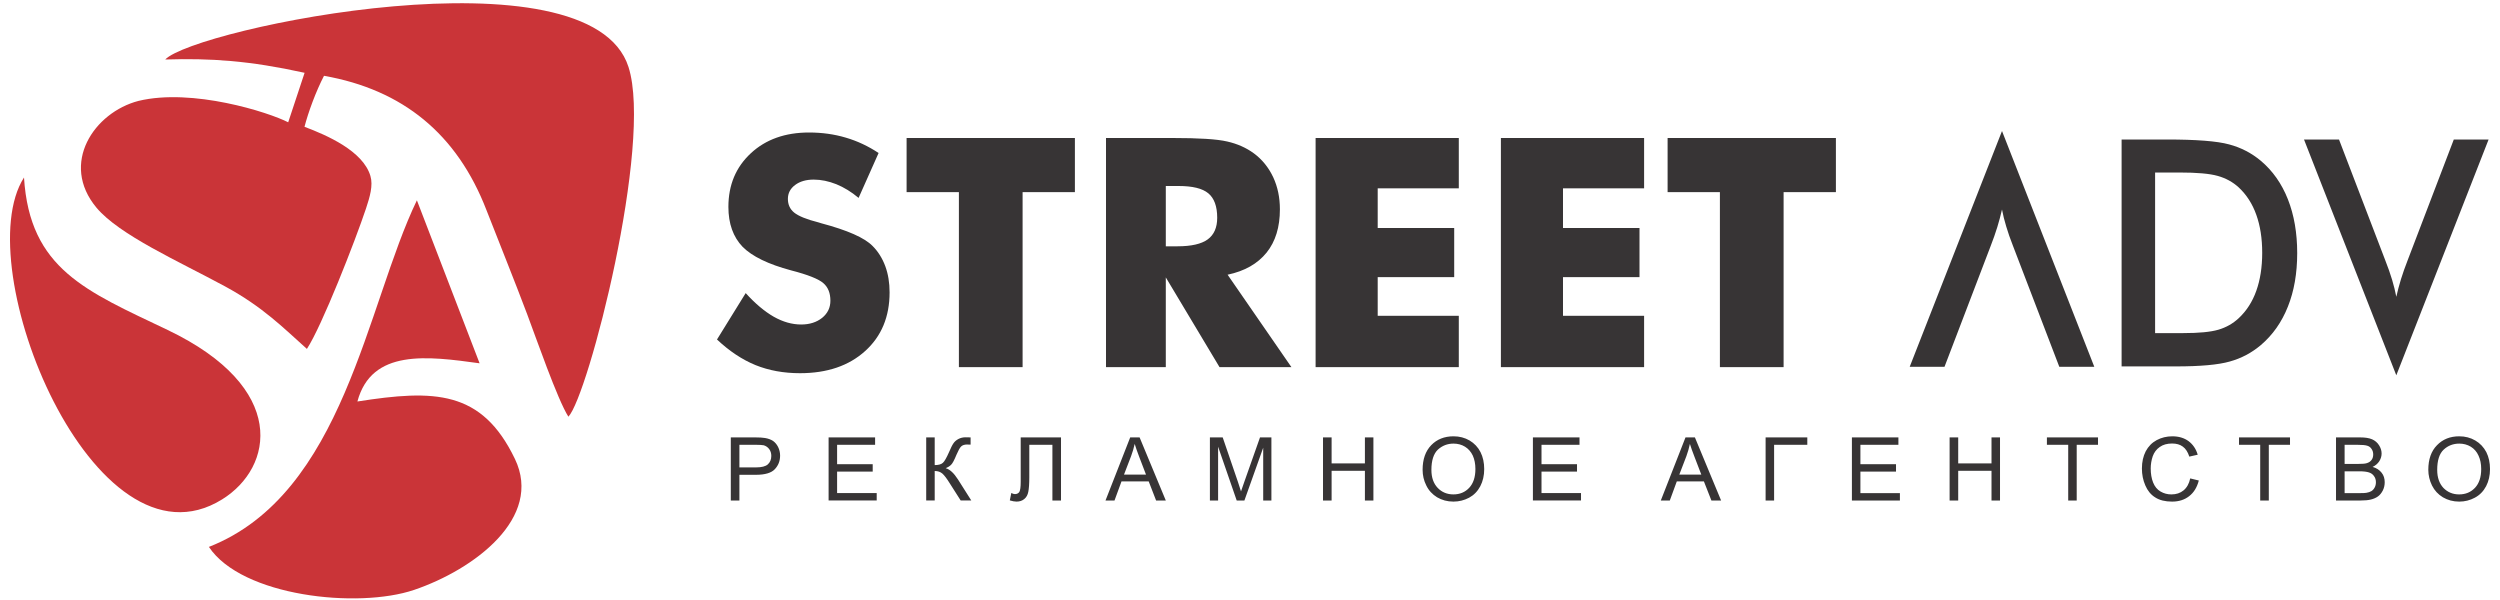 <?xml version="1.0" encoding="UTF-8"?> <svg xmlns="http://www.w3.org/2000/svg" xmlns:xlink="http://www.w3.org/1999/xlink" xmlns:xodm="http://www.corel.com/coreldraw/odm/2003" xml:space="preserve" width="250px" height="60px" version="1.1" style="shape-rendering:geometricPrecision; text-rendering:geometricPrecision; image-rendering:optimizeQuality; fill-rule:evenodd; clip-rule:evenodd" viewBox="0 0 250 60"> <defs> <style type="text/css"> .fil0 {fill:#CA3438} .fil1 {fill:#373435;fill-rule:nonzero} </style> </defs> <g id="Слой_x0020_1">  <g id="_3000512094496"> <g> <path class="fil0" d="M2.4 17.75c-5.7,8.91 7.02,40.13 19.81,32.19 5.16,-3.2 6.63,-11.17 -5.44,-16.94 -8.14,-3.89 -13.8,-6.07 -14.37,-15.25z"></path> <path class="fil0" d="M20.89 54.69c3.29,4.95 14.89,6.21 20.52,4.3 6.01,-2.04 12.92,-7.21 10.08,-13.1 -3.31,-6.89 -8.05,-6.95 -15.75,-5.74 1.42,-5.28 6.99,-4.54 12.22,-3.82l-6.27 -16.3c-5.05,10.47 -7.3,29.36 -20.8,34.66z"></path> <path class="fil0" d="M16.52 5.95c4.51,-0.14 8.41,0.11 13.94,1.33l-1.64 4.95c-1.94,-1 -9.58,-3.44 -14.97,-2.14 -4.43,1.15 -7.89,6.26 -4.2,10.68 2.29,2.73 8.16,5.33 12.84,7.86 3.82,2.07 5.88,4.19 8.2,6.26 1.49,-2.26 4.85,-10.85 5.91,-14.04 0.38,-1.15 0.73,-2.31 0.44,-3.26 -0.74,-2.5 -4.36,-4.07 -6.59,-4.91 0.37,-1.44 1.14,-3.54 1.95,-5.1 7.87,1.39 13.3,5.8 16.25,13.44 1.34,3.43 2.8,7.04 4.07,10.41 0.88,2.33 3.03,8.54 4.12,10.24 1.98,-2.08 8.47,-27.28 6.01,-34.97 -3.86,-12.09 -43.37,-3.84 -46.33,-0.75z"></path> </g> <g> <path class="fil1" d="M74.57 29.31c0.95,1.05 1.88,1.83 2.8,2.36 0.92,0.52 1.83,0.78 2.75,0.78 0.85,0 1.55,-0.23 2.1,-0.67 0.55,-0.45 0.82,-1.02 0.82,-1.71 0,-0.76 -0.23,-1.35 -0.71,-1.76 -0.47,-0.41 -1.54,-0.84 -3.21,-1.27 -2.28,-0.61 -3.91,-1.4 -4.86,-2.36 -0.94,-0.98 -1.42,-2.31 -1.42,-3.99 0,-2.2 0.75,-3.98 2.25,-5.37 1.49,-1.38 3.43,-2.07 5.81,-2.07 1.3,0 2.52,0.17 3.67,0.51 1.16,0.34 2.25,0.85 3.29,1.54l-2 4.49c-0.73,-0.61 -1.47,-1.06 -2.23,-1.37 -0.76,-0.3 -1.51,-0.46 -2.26,-0.46 -0.76,0 -1.38,0.18 -1.86,0.54 -0.48,0.36 -0.72,0.82 -0.72,1.39 0,0.57 0.21,1.03 0.63,1.37 0.42,0.34 1.23,0.68 2.43,0.98l0.29 0.09c2.59,0.69 4.31,1.44 5.12,2.27 0.56,0.56 0.98,1.24 1.27,2.02 0.29,0.79 0.43,1.66 0.43,2.62 0,2.43 -0.81,4.39 -2.44,5.86 -1.63,1.48 -3.81,2.22 -6.52,2.22 -1.63,0 -3.11,-0.27 -4.45,-0.81 -1.34,-0.55 -2.62,-1.4 -3.85,-2.56l2.87 -4.64zm21.32 7.4l0 -17.5 -5.23 0 0 -5.41 16.83 0 0 5.41 -5.23 0 0 17.5 -6.37 0zm14.71 0l0 -22.91 6.67 0c2.61,0 4.43,0.11 5.45,0.35 1.02,0.23 1.91,0.63 2.66,1.18 0.84,0.62 1.48,1.42 1.94,2.39 0.45,0.97 0.67,2.04 0.67,3.21 0,1.78 -0.44,3.22 -1.33,4.33 -0.9,1.11 -2.19,1.85 -3.9,2.21l6.38 9.24 -7.19 0 -5.37 -8.97 0 8.97 -5.98 0zm5.98 -12.08l1.18 0c1.37,0 2.38,-0.23 3.01,-0.69 0.63,-0.46 0.95,-1.18 0.95,-2.16 0,-1.15 -0.3,-1.96 -0.89,-2.45 -0.59,-0.49 -1.58,-0.73 -2.97,-0.73l-1.28 0 0 6.03zm14.98 12.08l0 -22.91 14.32 0 0 5.03 -8.11 0 0 3.97 7.65 0 0 4.91 -7.65 0 0 3.87 8.11 0 0 5.13 -14.32 0zm18.53 0l0 -22.91 14.32 0 0 5.03 -8.11 0 0 3.97 7.65 0 0 4.91 -7.65 0 0 3.87 8.11 0 0 5.13 -14.32 0zm21.9 0l0 -17.5 -5.23 0 0 -5.41 16.83 0 0 5.41 -5.23 0 0 17.5 -6.37 0z"></path> <path class="fil1" d="M215.51 33.31l2.83 0c1.55,0 2.72,-0.11 3.5,-0.34 0.78,-0.23 1.45,-0.61 2.03,-1.15 0.78,-0.73 1.37,-1.64 1.76,-2.74 0.39,-1.09 0.59,-2.36 0.59,-3.8 0,-1.45 -0.2,-2.71 -0.59,-3.8 -0.39,-1.1 -0.98,-2.01 -1.76,-2.74 -0.59,-0.54 -1.28,-0.92 -2.1,-1.15 -0.81,-0.23 -2.09,-0.34 -3.83,-0.34l-1.21 0 -1.22 0 0 16.06zm-3.35 3.33l0 -22.69 4.52 0c2.95,0 5.03,0.16 6.23,0.49 1.2,0.32 2.25,0.87 3.16,1.63 1.2,1.01 2.1,2.29 2.72,3.86 0.62,1.57 0.93,3.37 0.93,5.38 0,2.02 -0.31,3.8 -0.93,5.35 -0.62,1.56 -1.52,2.84 -2.72,3.86 -0.91,0.76 -1.93,1.31 -3.09,1.63 -1.15,0.33 -2.95,0.49 -5.39,0.49l-0.91 0 -4.52 0zm27.47 0.89l-9.23 -23.58 3.5 0 4.63 12.09c0.28,0.7 0.5,1.35 0.68,1.94 0.18,0.6 0.32,1.17 0.42,1.7 0.13,-0.57 0.28,-1.15 0.47,-1.77 0.19,-0.61 0.41,-1.23 0.66,-1.87l4.62 -12.09 3.48 0 -9.23 23.58zm-39.43 -24.43l9.23 23.58 -3.5 0 -4.63 -12.09c-0.28,-0.7 -0.5,-1.35 -0.68,-1.95 -0.18,-0.59 -0.32,-1.16 -0.42,-1.69 -0.13,0.56 -0.28,1.15 -0.47,1.76 -0.19,0.61 -0.41,1.24 -0.66,1.88l-4.62 12.09 -3.48 0 9.23 -23.58z"></path> <path class="fil1" d="M73.08 50.05l0 -6.31 2.44 0c0.42,0 0.75,0.02 0.98,0.06 0.31,0.05 0.58,0.15 0.8,0.29 0.21,0.15 0.38,0.35 0.51,0.61 0.13,0.26 0.2,0.55 0.2,0.86 0,0.54 -0.18,0.99 -0.53,1.36 -0.34,0.37 -0.98,0.56 -1.89,0.56l-1.65 0 0 2.57 -0.86 0zm0.86 -3.31l1.66 0c0.56,0 0.95,-0.1 1.18,-0.3 0.23,-0.21 0.35,-0.49 0.35,-0.85 0,-0.27 -0.07,-0.49 -0.21,-0.68 -0.14,-0.19 -0.32,-0.31 -0.54,-0.38 -0.14,-0.03 -0.41,-0.05 -0.79,-0.05l-1.65 0 0 2.26zm8.92 3.31l0 -6.31 4.65 0 0 0.74 -3.8 0 0 1.94 3.56 0 0 0.74 -3.56 0 0 2.15 3.96 0 0 0.74 -4.81 0zm9.76 -6.31l0.85 0 0 2.77c0.39,0 0.66,-0.08 0.82,-0.23 0.16,-0.14 0.36,-0.5 0.61,-1.06 0.18,-0.42 0.32,-0.71 0.44,-0.88 0.12,-0.18 0.28,-0.32 0.5,-0.44 0.21,-0.11 0.45,-0.17 0.7,-0.17 0.33,0 0.5,0 0.52,0.01l0 0.72c-0.03,0 -0.08,0 -0.17,0 -0.09,-0.01 -0.15,-0.01 -0.17,-0.01 -0.27,0 -0.48,0.07 -0.61,0.2 -0.13,0.13 -0.28,0.4 -0.46,0.82 -0.22,0.54 -0.4,0.88 -0.55,1.02 -0.15,0.14 -0.33,0.25 -0.53,0.33 0.41,0.11 0.82,0.49 1.23,1.13l1.33 2.1 -1.06 0 -1.09 -1.71c-0.29,-0.47 -0.54,-0.8 -0.74,-0.98 -0.2,-0.17 -0.45,-0.26 -0.77,-0.26l0 2.95 -0.85 0 0 -6.31zm9.45 0l4.03 0 0 6.31 -0.86 0 0 -5.57 -2.31 0 0 3.25c0,0.66 -0.04,1.15 -0.1,1.45 -0.06,0.31 -0.19,0.55 -0.4,0.72 -0.2,0.17 -0.46,0.26 -0.77,0.26 -0.19,0 -0.41,-0.04 -0.68,-0.12l0.15 -0.74c0.14,0.07 0.26,0.11 0.36,0.11 0.19,0 0.34,-0.07 0.44,-0.21 0.09,-0.15 0.14,-0.48 0.14,-1.01l0 -4.45zm8.48 6.31l2.47 -6.31 0.94 0 2.62 6.31 -0.97 0 -0.74 -1.91 -2.72 0 -0.7 1.91 -0.9 0zm1.85 -2.59l2.2 0 -0.67 -1.75c-0.2,-0.53 -0.36,-0.97 -0.46,-1.32 -0.09,0.41 -0.21,0.82 -0.36,1.22l-0.71 1.85zm8.59 2.59l0 -6.31 1.28 0 1.53 4.47c0.14,0.41 0.24,0.73 0.3,0.93 0.08,-0.23 0.19,-0.56 0.35,-1.01l1.55 -4.39 1.14 0 0 6.31 -0.82 0 0 -5.28 -1.88 5.28 -0.77 0 -1.86 -5.38 0 5.38 -0.82 0zm11.31 0l0 -6.31 0.86 0 0 2.6 3.33 0 0 -2.6 0.85 0 0 6.31 -0.85 0 0 -2.97 -3.33 0 0 2.97 -0.86 0zm9.96 -3.07c0,-1.05 0.29,-1.87 0.86,-2.46 0.57,-0.59 1.32,-0.89 2.23,-0.89 0.59,0 1.13,0.14 1.61,0.42 0.47,0.28 0.84,0.67 1.09,1.16 0.25,0.5 0.37,1.06 0.37,1.7 0,0.64 -0.13,1.21 -0.39,1.71 -0.27,0.51 -0.64,0.89 -1.12,1.15 -0.49,0.26 -1.01,0.39 -1.57,0.39 -0.61,0 -1.15,-0.15 -1.63,-0.43 -0.47,-0.29 -0.84,-0.68 -1.08,-1.18 -0.25,-0.49 -0.37,-1.02 -0.37,-1.57zm0.88 0.01c0,0.76 0.21,1.36 0.63,1.8 0.41,0.43 0.94,0.65 1.57,0.65 0.64,0 1.17,-0.22 1.58,-0.66 0.41,-0.44 0.62,-1.06 0.62,-1.88 0,-0.51 -0.09,-0.96 -0.26,-1.34 -0.18,-0.38 -0.44,-0.68 -0.78,-0.89 -0.34,-0.21 -0.73,-0.31 -1.15,-0.31 -0.6,0 -1.12,0.2 -1.56,0.6 -0.43,0.41 -0.65,1.09 -0.65,2.03zm10.15 3.06l0 -6.31 4.66 0 0 0.74 -3.8 0 0 1.94 3.55 0 0 0.74 -3.55 0 0 2.15 3.95 0 0 0.74 -4.81 0zm12.79 0l2.47 -6.31 0.94 0 2.62 6.31 -0.97 0 -0.75 -1.91 -2.71 0 -0.7 1.91 -0.9 0zm1.85 -2.59l2.2 0 -0.67 -1.75c-0.21,-0.53 -0.36,-0.97 -0.47,-1.32 -0.09,0.41 -0.2,0.82 -0.35,1.22l-0.71 1.85zm8.63 -3.72l4.17 0 0 0.74 -3.32 0 0 5.57 -0.85 0 0 -6.31zm8.63 6.31l0 -6.31 4.65 0 0 0.74 -3.8 0 0 1.94 3.56 0 0 0.74 -3.56 0 0 2.15 3.95 0 0 0.74 -4.8 0zm9.77 0l0 -6.31 0.86 0 0 2.6 3.33 0 0 -2.6 0.85 0 0 6.31 -0.85 0 0 -2.97 -3.33 0 0 2.97 -0.86 0zm11.86 0l0 -5.57 -2.13 0 0 -0.74 5.11 0 0 0.74 -2.13 0 0 5.57 -0.85 0zm12.2 -2.21l0.86 0.21c-0.18,0.69 -0.5,1.21 -0.97,1.57 -0.46,0.36 -1.03,0.54 -1.7,0.54 -0.69,0 -1.26,-0.14 -1.69,-0.42 -0.44,-0.27 -0.77,-0.68 -0.99,-1.2 -0.23,-0.53 -0.34,-1.09 -0.34,-1.69 0,-0.66 0.13,-1.23 0.38,-1.72 0.26,-0.49 0.62,-0.86 1.1,-1.12 0.47,-0.25 0.99,-0.38 1.56,-0.38 0.64,0 1.18,0.16 1.62,0.48 0.44,0.33 0.75,0.78 0.92,1.36l-0.84 0.19c-0.15,-0.46 -0.36,-0.79 -0.65,-1 -0.28,-0.21 -0.64,-0.31 -1.07,-0.31 -0.49,0 -0.91,0.11 -1.24,0.35 -0.33,0.23 -0.56,0.54 -0.7,0.93 -0.13,0.39 -0.2,0.8 -0.2,1.21 0,0.54 0.08,1.01 0.24,1.41 0.16,0.4 0.4,0.7 0.74,0.9 0.34,0.2 0.7,0.29 1.09,0.29 0.48,0 0.88,-0.13 1.21,-0.4 0.33,-0.27 0.56,-0.67 0.67,-1.2zm7 2.21l0 -5.57 -2.12 0 0 -0.74 5.1 0 0 0.74 -2.12 0 0 5.57 -0.86 0zm7.58 0l0 -6.31 2.42 0c0.49,0 0.89,0.06 1.19,0.19 0.29,0.13 0.52,0.32 0.69,0.59 0.17,0.26 0.26,0.54 0.26,0.83 0,0.27 -0.08,0.53 -0.23,0.77 -0.15,0.23 -0.37,0.43 -0.67,0.57 0.39,0.11 0.69,0.31 0.9,0.58 0.21,0.26 0.31,0.58 0.31,0.95 0,0.3 -0.06,0.57 -0.19,0.83 -0.13,0.25 -0.29,0.45 -0.47,0.58 -0.19,0.14 -0.43,0.25 -0.71,0.32 -0.28,0.07 -0.63,0.1 -1.04,0.1l-2.46 0zm0.86 -3.66l1.39 0c0.38,0 0.65,-0.02 0.81,-0.07 0.22,-0.06 0.38,-0.17 0.49,-0.32 0.11,-0.14 0.17,-0.33 0.17,-0.55 0,-0.21 -0.05,-0.39 -0.16,-0.55 -0.1,-0.16 -0.24,-0.27 -0.44,-0.33 -0.19,-0.06 -0.51,-0.09 -0.97,-0.09l-1.29 0 0 1.91zm0 2.92l1.6 0c0.28,0 0.47,-0.01 0.58,-0.03 0.2,-0.03 0.36,-0.09 0.5,-0.17 0.13,-0.08 0.24,-0.2 0.32,-0.35 0.09,-0.16 0.13,-0.34 0.13,-0.54 0,-0.23 -0.06,-0.44 -0.19,-0.61 -0.12,-0.18 -0.29,-0.3 -0.51,-0.37 -0.22,-0.07 -0.53,-0.11 -0.94,-0.11l-1.49 0 0 2.18zm8.37 -2.33c0,-1.05 0.29,-1.87 0.87,-2.46 0.57,-0.59 1.31,-0.89 2.22,-0.89 0.6,0 1.13,0.14 1.61,0.42 0.48,0.28 0.84,0.67 1.1,1.16 0.25,0.5 0.37,1.06 0.37,1.7 0,0.64 -0.13,1.21 -0.39,1.71 -0.27,0.51 -0.64,0.89 -1.13,1.15 -0.48,0.26 -1,0.39 -1.56,0.39 -0.61,0 -1.15,-0.15 -1.63,-0.43 -0.48,-0.29 -0.84,-0.68 -1.09,-1.18 -0.24,-0.49 -0.37,-1.02 -0.37,-1.57zm0.89 0.01c0,0.76 0.21,1.36 0.62,1.8 0.42,0.43 0.94,0.65 1.57,0.65 0.65,0 1.17,-0.22 1.59,-0.66 0.41,-0.44 0.62,-1.06 0.62,-1.88 0,-0.51 -0.09,-0.96 -0.27,-1.34 -0.17,-0.38 -0.43,-0.68 -0.77,-0.89 -0.35,-0.21 -0.73,-0.31 -1.15,-0.31 -0.61,0 -1.13,0.2 -1.56,0.6 -0.44,0.41 -0.65,1.09 -0.65,2.03z"></path> </g> </g> </g> </svg> 
